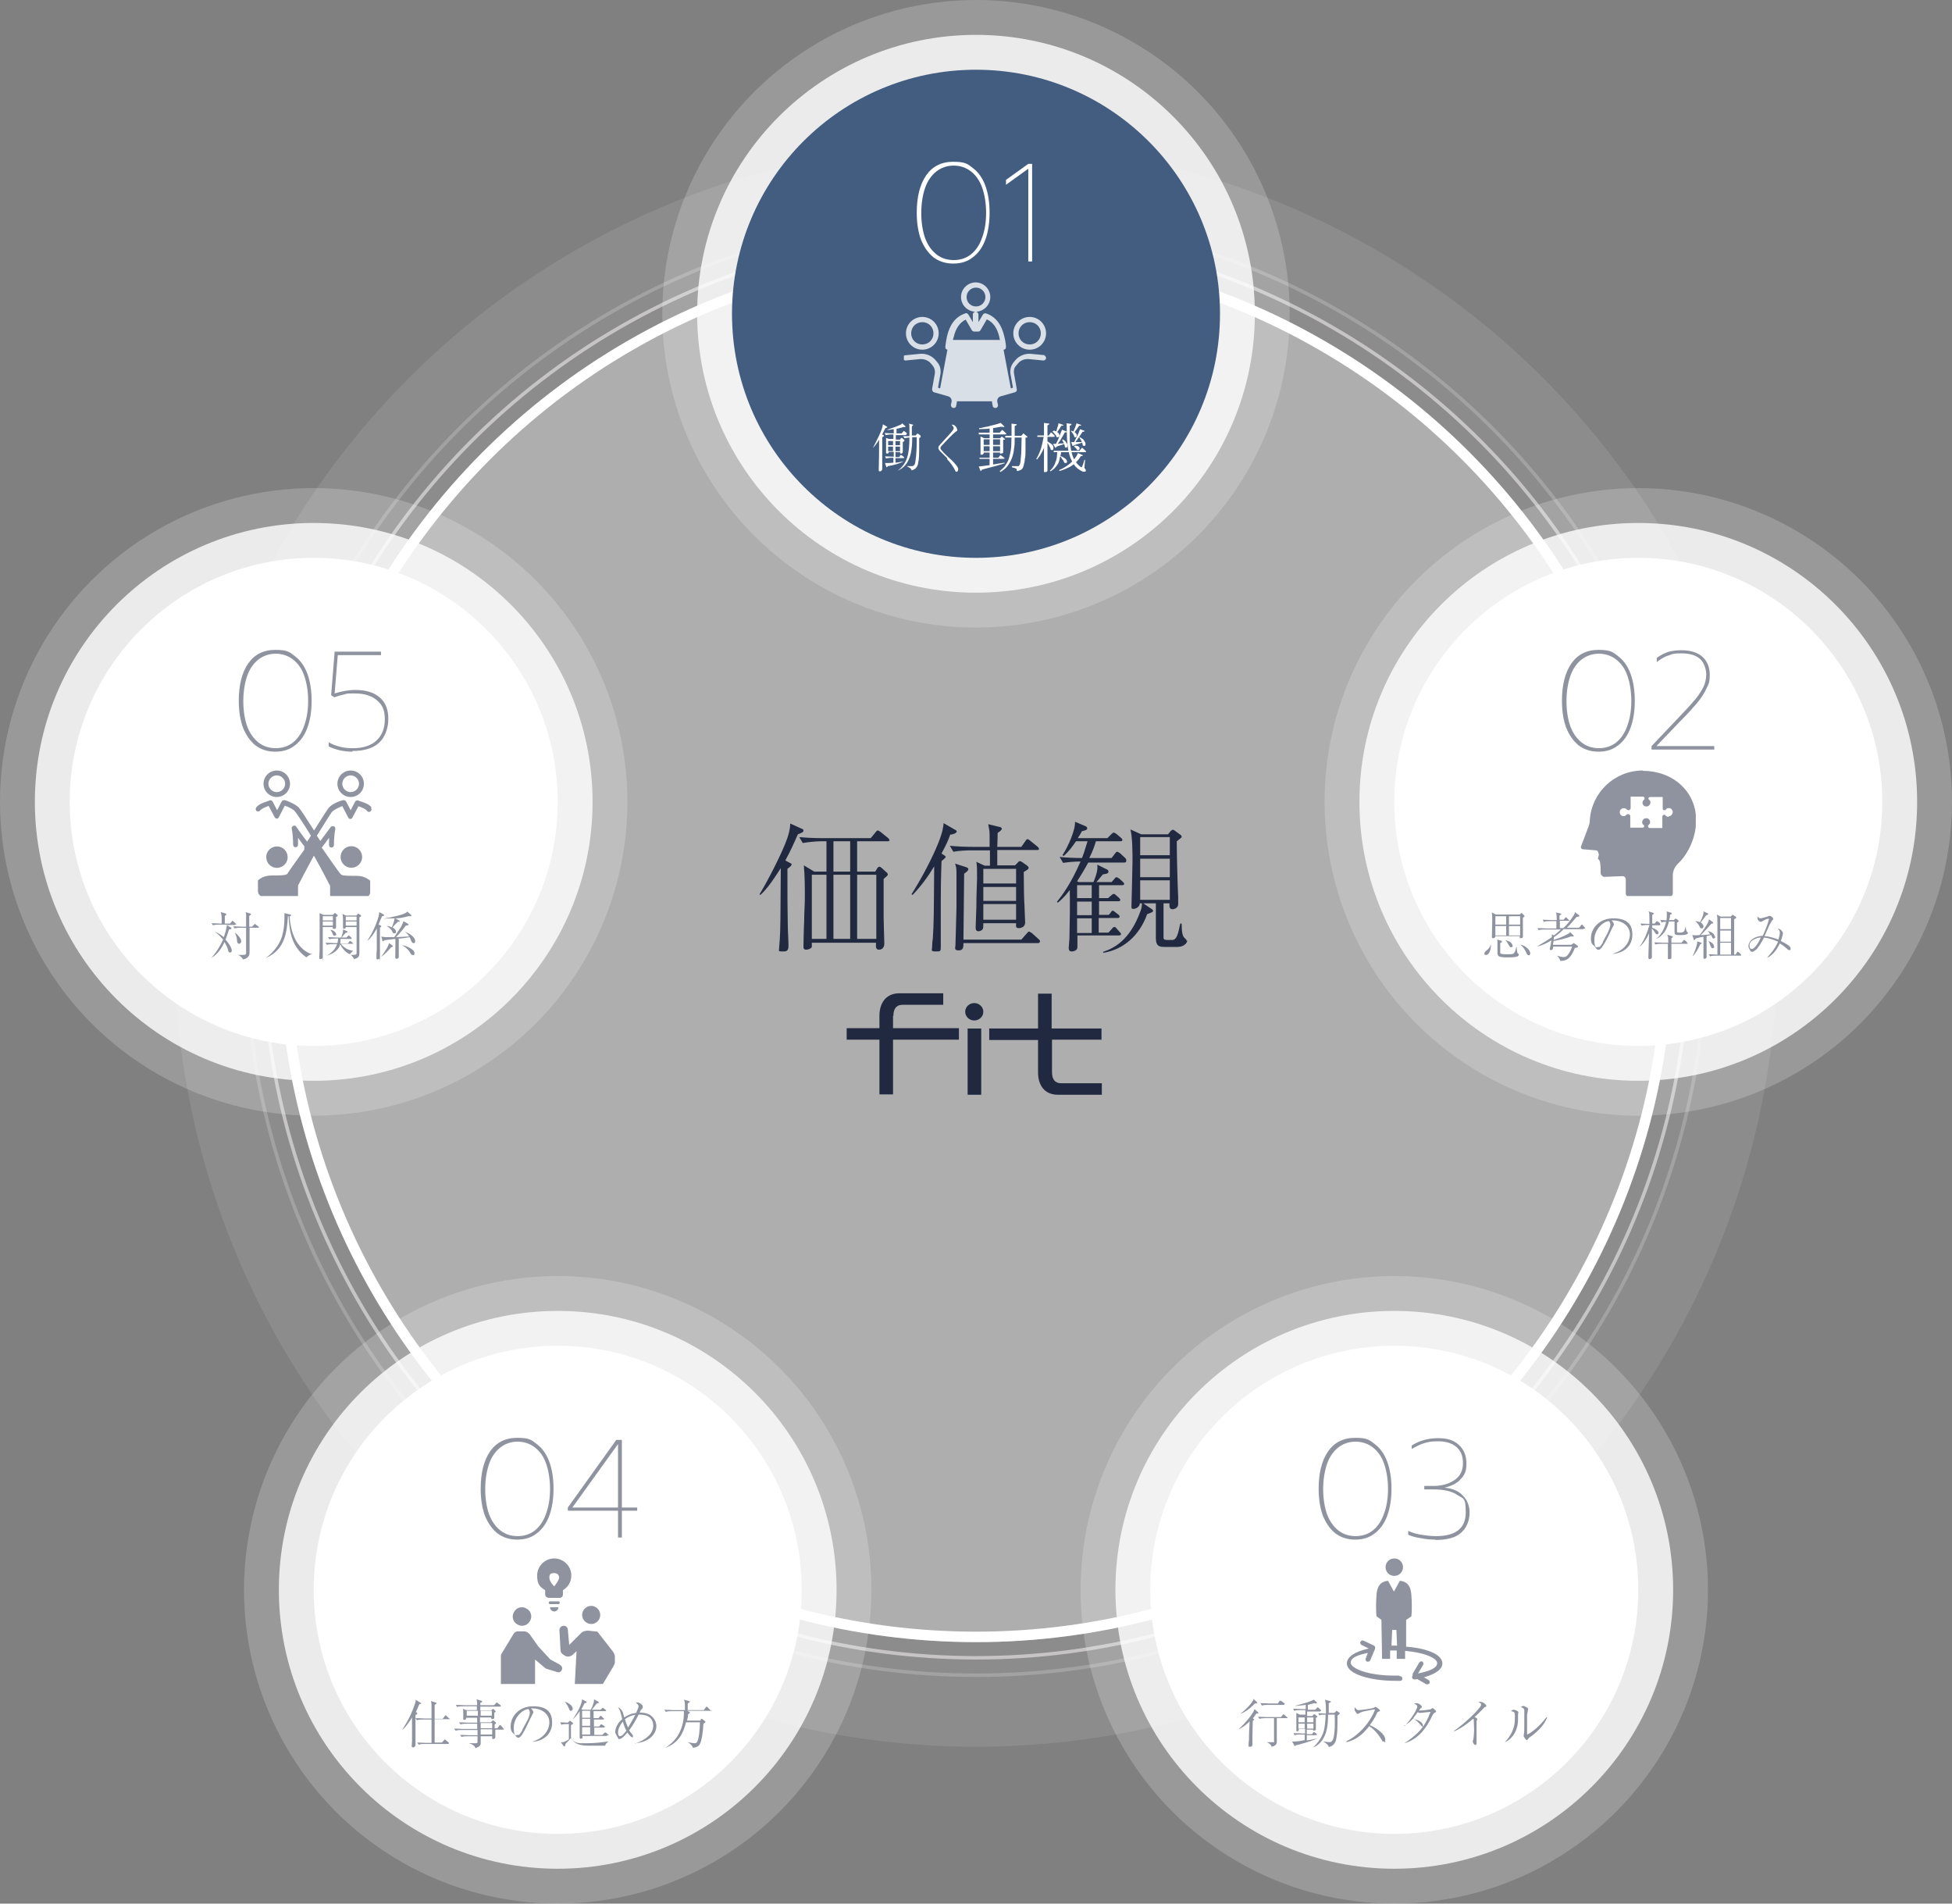 <?xml version="1.0" encoding="UTF-8"?>
<svg xmlns="http://www.w3.org/2000/svg" version="1.1" xmlns:xlink="http://www.w3.org/1999/xlink" viewBox="0 0 560 546">
  <rect x="0" y="0" width="560" height="546" fill="#808080" stroke="none"/>
  <defs>
    <style>
      .cls-1 {
        clip-path: url(#clippath-4);
      }

      .cls-2 {
        stroke: #fff;
        stroke-width: 3px;
      }

      .cls-2, .cls-3, .cls-4, .cls-5 {
        fill: none;
      }

      .cls-6, .cls-7, .cls-8, .cls-9, .cls-10 {
        fill: #fff;
      }

      .cls-7 {
        fill-opacity: .2;
      }

      .cls-4 {
        stroke-opacity: .5;
      }

      .cls-4, .cls-5 {
        stroke: #fffcfc;
      }

      .cls-11 {
        clip-path: url(#clippath-1);
      }

      .cls-8 {
        fill-opacity: .8;
      }

      .cls-12 {
        fill-opacity: .5;
      }

      .cls-12, .cls-13 {
        fill: #202940;
      }

      .cls-14 {
        clip-path: url(#clippath-3);
      }

      .cls-15 {
        fill: #425d80;
      }

      .cls-9 {
        fill-opacity: .3;
      }

      .cls-5 {
        stroke-opacity: .2;
      }

      .cls-16 {
        clip-path: url(#clippath-2);
      }

      .cls-10 {
        fill-opacity: .1;
      }

      .cls-17 {
        clip-path: url(#clippath);
      }
    </style>
    <clipPath id="clippath">
      <rect class="cls-3" x="259.3" y="81" width="41.4" height="36"/>
    </clipPath>
    <clipPath id="clippath-1">
      <rect class="cls-3" x="143.6" y="447" width="32.8" height="36"/>
    </clipPath>
    <clipPath id="clippath-2">
      <rect class="cls-3" x="386.2" y="447" width="27.6" height="36"/>
    </clipPath>
    <clipPath id="clippath-3">
      <rect class="cls-3" x="453.5" y="221" width="33" height="36"/>
    </clipPath>
    <clipPath id="clippath-4">
      <rect class="cls-3" x="73.3" y="221" width="33.4" height="36"/>
    </clipPath>
  </defs>
  <!-- Generator: Adobe Illustrator 28.7.6, SVG Export Plug-In . SVG Version: 1.2.0 Build 188)  -->
  <g>
    <g id="_レイヤー_1" data-name="レイヤー_1">
      <circle class="cls-10" cx="280" cy="271" r="230"/>
      <circle class="cls-5" cx="280" cy="271" r="209.5"/>
      <circle class="cls-4" cx="280" cy="271" r="204.5"/>
      <circle class="cls-9" cx="280" cy="271" r="200"/>
      <circle class="cls-2" cx="280" cy="271" r="198.5"/>
      <path class="cls-13" d="M255.2,240.9c0,.4-.3.4-.6.4h-8.7v8.7h5.2l.6-1c.1-.2.4-.4.6-.4s.5.2.7.4l1.2,1.1c.3.2.5.5.5.7s0,.3-1.2,1.3c0,2.6,0,8.8,0,11.1,0,1.2.2,7.1.2,7.4,0,1.6-1.1,1.8-1.6,1.8s-.8-.5-.8-.8,0-1.1,0-1.2h-18.4c0,.7,0,1,0,1.2-.2.5-1.1.8-1.6.8-.8,0-.8-.6-.8-.8s.1-6.1.2-7.2c0-2.4.2-5,.2-7.1s0-6.3-.3-9.1l3,1.8h3.5v-8.7h-1.6c-1.3,0-3.5.2-5.2.5l-1-1.7c2.2.2,4.4.3,6.7.3h13.8l1.4-1.7c.2-.3.4-.5.6-.5s.6.3.8.4l2.1,1.7c.2.2.4.3.4.6ZM243.9,269.3v-18.4h-4.8v18.4h4.8ZM243.9,250v-8.7h-4.8v8.7h4.8ZM251.4,269.3v-18.4h-5.5v18.4h5.5ZM237.1,269.3v-18.4h-4.2v18.4h4.2ZM230.5,238.3c0,.5-1.2.8-1.6,1-1,2.2-1.7,4-3.6,7.5l1.3.7c.4.2.5.2.5.4,0,.4-.3.6-1.2,1.3,0,7.6,0,11.2.1,15.9,0,1.8.2,4.5.2,6.2s-.8,1.6-1.9,1.6-.8-.2-.8-.8.2-2.2.2-2.6c.2-2.9.2-5.8.3-20.5-1.1,1.7-2.2,3.4-3.5,5.1-1.2,1.5-1.9,2.2-2.4,2.6l-.2-.2c2.2-3.6,6.6-12,8-16.2.2-.6.8-2.4.8-4.1l3.3,1.5c.3.1.5.2.5.5ZM298.1,243.4c0,.4-.3.4-.6.4h-11.4v4.4h5.1l.8-.8c.2-.3.4-.4.6-.4s.4.1.7.3l1.4,1c.2.2.4.4.4.6,0,.4-.4.6-1.4,1.2,0,4.2.1,8.4.2,9.5,0,.8.2,4.3.2,5,0,1-.8,1.6-1.8,1.6s-.8-.5-.8-1.4h-9.4c0,1.2,0,1.4-.2,1.7-.2.4-.8.6-1.2.6-.8,0-.8-.7-.8-1.1,0-.9.2-5,.2-5.8,0-4,.2-7,.2-8.1,0-3,0-3.9-.2-4.9l2.4,1.1h1.5v-4.4h-5.4c-1.2,0-3.5.1-5.1.4l-1-1.7c2.2.2,4.4.3,6.6.3h4.8c0-.6,0-3,0-3.5,0-1.2-.2-1.8-.4-3l3.3.8c.2,0,.6.2.6.5s-.4.7-1.2,1.2c0,.8,0,1.5-.1,4h6.9l1.2-1.7c.2-.4.4-.5.6-.5s.6.3.7.4l2.1,1.7c.2.2.4.3.4.6ZM291.5,258.4v-4h-9.4v4h9.4ZM291.5,253.4v-4.2h-9.4v4.2h9.4ZM291.5,263.8v-4.5h-9.4v4.5h9.4ZM298.3,270.1c0,.4-.4.4-.6.4h-21.3c0,1.1,0,2.1-1.4,2.1s-.9-.9-.9-1.4.3-9.8.3-11c0-1.4,0-8.3,0-9.9s-.2-1.9-.4-2.6l3.1,1c.5.2.7.3.7.6,0,.4-.5.8-1.2,1.3-.1,7.6-.1,8.7-.2,18.9h16.6l1.6-1.8c.3-.3.4-.5.6-.5s.6.3.8.4l2,1.8c.2.2.4.4.4.6ZM274.5,238.4c0,.2-.2.8-1.9,1-.4,1.2-1.1,2.9-2.5,5.4l.6.4c.3.2.6.4.6.6s-.7.8-1.2,1.2c0,1.7-.2,4-.2,11.1s0,11.1,0,13,0,1.8-1.5,1.8-1-.4-1-1.1.1-2.1.2-2.4c.3-4.8.3-6.6.4-20.9-1.8,3-3.8,5.7-6.2,8.2l-.3-.2c3.4-5.4,6.1-10.8,7.6-14.5,1.4-3.5,1.5-4.8,1.6-5.9l3.3,1.9c.4.2.5.4.5.5ZM323.1,247c0,.4-.5.4-.6.4h-10.3c-1.2,2.2-2,3.5-3.2,5.4l.5.2h4.2c1.2-2.9,1.2-4,1.1-5l.4.2,2.2,1.1c.3.1.6.3.6.7,0,.6-.6.6-1.6.8-1.4,1.6-1.4,1.8-1.9,2.2h4.4l.8-.9c.1-.2.4-.5.6-.5s.6.3.8.4l1,.9c.2.2.4.4.4.6,0,.4-.4.4-.6.4h-6.6v3.7h2.6l.8-.7q.5-.5.8-.5c.2,0,.3,0,.7.4l.8.7c0,0,.4.4.4.6,0,.4-.4.4-.6.4h-5.5v3.9h2.8l.5-.6c.2-.3.4-.6.6-.6s.6.3.7.4l.9.7c.2.1.4.4.4.6,0,.4-.4.4-.6.4h-5.4v4.2h2.8l.9-1c.4-.5.5-.6.8-.6s.3,0,.7.5l.8.9c.2.2.4.4.4.6,0,.4-.4.4-.6.4h-11.9c0,1.6,0,3.2,0,3.3,0,1.3-1.6,1.3-1.7,1.3-.8,0-.8-.8-.8-1,0-.4.2-2.3.2-2.7.1-3.5.2-10.8.1-13.9-1.6,2.1-2.6,2.9-3.4,3.6l-.3-.2c1.6-2,4-5.2,6.8-11.6-1.8,0-3.8.2-5,.4l-1-1.7c1.9.2,4.5.3,6.4.3.3-.7.8-2.1,1.6-4.8h-3.3c-1.2,1.7-1.9,2.7-3.5,4.2l-.4-.2c1.6-2.4,3.8-7.4,3.6-9.6l3.1,1.3c.4.2.4.5.4.6,0,.4-.5.6-1.5.8-.4.8-.7,1.2-1.2,2h8.5l1.1-1.1c.2-.2.5-.5.7-.5s.5.2.8.4l1.3,1.1c.2.2.4.4.4.6,0,.4-.4.4-.6.4h-7c-.4,1.4-.9,2.8-1.9,4.8h6.4l1-1.3c.3-.4.4-.5.6-.5s.6.3.8.4l1.4,1.3c.2.2.4.4.4.6ZM313.2,262.5v-3.9h-4.2v3.9h4.2ZM313.2,257.6v-3.7h-4.2v3.7h4.2ZM313.2,267.6v-4.2h-4.2v4.2h4.2ZM340.6,269.8c0,.6-.9,1.8-2.8,1.8h-3.7c-1.2,0-2.5,0-2.5-2.5s0-8.6,0-10h-3.6l2.2,1.5c.5.3.6.5.6.6,0,.3,0,.4-1.7,1-2.2,6.2-6.9,10.2-12.6,11.1v-.3c2.9-1,7.6-3.1,10.7-11.7.3-.8.4-1.2.4-2.2h-.6c0,1-1.2,1.6-1.8,1.6s-.6-.2-.6-.8.3-11,.3-13,0-6.9-.6-9l3.1,1.4h7.7l.8-1c.2-.2.4-.3.6-.3s.5.2.6.3l1.5,1.1c.3.2.4.4.4.6s-.1.3-.4.5c-.2.2-.9.7-1,.8,0,3.7.2,11.9.4,16,0,.6,0,1.5,0,2,0,1.4-1.6,1.5-1.6,1.5-.9,0-.9-.8-.9-1v-.7h-1.7c0,2.4,0,6.1,0,8.5s0,1.2,0,1.4c0,.6.8.6.9.6h1.6c1.3,0,1.7-1.8,2.3-4.7h.4c0,2.1.2,3.6.8,4.1.4.4.6.5.6.8ZM335.6,251.6v-5.3h-8.5v5.3h8.5ZM335.6,258.1v-5.6h-8.5v5.6h8.5ZM335.6,245.3v-5.2h-8.5v5.2h8.5Z"/>
      <path class="cls-13" d="M256.3,291.4c0-2,.8-3.2,2.6-3.2h11.7v-3.3h-12.6c-3.9,0-5.7,2.9-5.7,6.4v3.6h-9.4v3.3h9.4v15.7h3.9v-15.7h18.9v-3.3h-18.9v-3.6Z"/>
      <path class="cls-13" d="M316,298.3v-3.3h-14.3v-10h-3.9v10h-14v3.3h14v9.3c0,3.6,1.8,6.4,5.7,6.4h12.6v-3.3h-11.7c-1.8,0-2.6-1.2-2.6-3.2v-9.3h14.3Z"/>
      <path class="cls-13" d="M281.5,295h-3.9v19h3.9v-19Z"/>
      <path class="cls-13" d="M279.5,287.7c-1.4,0-2.6,1.1-2.6,2.5s1.2,2.5,2.6,2.5,2.6-1.1,2.6-2.5-1.2-2.5-2.6-2.5Z"/>
      <circle class="cls-7" cx="280" cy="90" r="90"/>
      <circle class="cls-8" cx="280" cy="90" r="80"/>
      <circle class="cls-15" cx="280" cy="90" r="70"/>
      <path class="cls-6" d="M273.5,75.6c-2.2,0-4.1-.6-5.7-1.8-1.5-1.2-2.7-2.9-3.6-5.1-.8-2.2-1.2-4.8-1.2-7.7,0-4.5.9-8.1,2.7-10.7,1.8-2.6,4.4-3.9,7.8-3.9s4.1.6,5.6,1.8c1.6,1.2,2.8,2.9,3.6,5.1.8,2.2,1.2,4.8,1.2,7.7s-.4,5.5-1.2,7.7c-.8,2.2-2,3.9-3.6,5.1-1.5,1.2-3.4,1.8-5.6,1.8ZM273.5,74.6c1.9,0,3.6-.5,5-1.6s2.5-2.7,3.2-4.7c.8-2.1,1.2-4.5,1.2-7.2s-.4-5.2-1.1-7.2-1.8-3.6-3.2-4.7c-1.4-1.1-3.1-1.7-5-1.7s-3.6.6-5,1.7c-1.4,1.1-2.5,2.7-3.2,4.7s-1.1,4.5-1.1,7.2.4,5.2,1.1,7.2c.8,2.1,1.9,3.6,3.3,4.7s3.1,1.6,5,1.6ZM295,48.4l-6.4,4.6v-1.4l6.4-4.6h1.1v28h-1.1v-26.6Z"/>
      <g class="cls-17">
        <g>
          <path class="cls-8" d="M264.6,100.3c2.6,0,4.7-2.1,4.7-4.7s-2.1-4.7-4.7-4.7-4.7,2.1-4.7,4.7,2.1,4.7,4.7,4.7ZM264.6,92.4c1.8,0,3.2,1.4,3.2,3.2s-1.4,3.2-3.2,3.2-3.2-1.4-3.2-3.2,1.4-3.2,3.2-3.2Z"/>
          <path class="cls-8" d="M295.4,100.3c2.6,0,4.7-2.1,4.7-4.7s-2.1-4.7-4.7-4.7-4.7,2.1-4.7,4.7,2.1,4.7,4.7,4.7ZM295.4,92.4c1.8,0,3.2,1.4,3.2,3.2s-1.4,3.2-3.2,3.2-3.2-1.4-3.2-3.2,1.4-3.2,3.2-3.2Z"/>
          <path class="cls-8" d="M300,101.9l-4.1-.4c-1.7-.2-3.5.5-4.6,1.8l-.5.6c-.8,1-1.1,2.2-.9,3.4l.7,3.9-.6.2-2.1-11.1c.2,0,.3,0,.5-.2.1-.1.2-.3.2-.6,0,0,0-1.2-.5-3.1-.8-3.4-2.5-5.6-5.2-6.5-.3-.1-.7,0-.9.3l-1.3,2.2v-2.2c0-.4-.3-.8-.8-.8,2.3,0,4.2-1.9,4.2-4.2s-1.9-4.2-4.2-4.2-4.2,1.9-4.2,4.2,1.9,4.2,4.2,4.2c-.4,0-.8.3-.8.8v2.2l-1.3-2.2c-.2-.3-.6-.5-.9-.3-2.7.9-4.4,3.1-5.2,6.5-.4,1.9-.5,3.1-.5,3.1,0,.2,0,.4.2.6.1.1.3.2.4.2l-2.1,11.1-.6-.2.7-3.9c.2-1.2-.1-2.5-.9-3.4l-.5-.6c-1.1-1.3-2.8-2-4.6-1.8l-4.1.4c-.4,0-.7.4-.7.8,0,.4.4.7.8.7l4.1-.4c1.2-.1,2.5.4,3.2,1.3l.5.6c.5.6.7,1.4.6,2.2l-.8,4.5c0,.4.2.8.5.9l4.2,1.2c.6.2,1,.8.9,1.5l-.2.9c0,.4.2.8.6.9,0,0,.1,0,.2,0,.4,0,.7-.2.7-.6l.2-.9c0-.1,0-.3,0-.4h10.1c0,.1,0,.3,0,.4l.2.9c0,.4.4.6.7.6s.1,0,.2,0c.4,0,.7-.5.6-.9l-.2-.9c-.1-.7.3-1.3.9-1.5l4.2-1.2c.4-.1.6-.5.5-.9l-.8-4.5c-.1-.8,0-1.6.6-2.2l.5-.6c.8-1,2-1.4,3.2-1.3l4.1.4c.4,0,.8-.3.8-.7,0-.4-.3-.8-.7-.8h0ZM277.3,85.2c0-1.5,1.2-2.7,2.7-2.7s2.7,1.2,2.7,2.7-1.2,2.7-2.7,2.7-2.7-1.2-2.7-2.7ZM277,91.6l1.8,3.1c.1.2.4.4.7.4h1.1c.3,0,.5-.1.7-.4l1.8-3.1c1.8.8,3,2.5,3.6,5.1,0,.3.1.6.2.8h-13.5c0-.3.1-.5.2-.8.6-2.6,1.8-4.3,3.6-5.1h0Z"/>
        </g>
      </g>
      <path class="cls-6" d="M260,124.6c0,.2-.2.2-.2.2h-2.8v1.3h1.2l.2-.3c0-.1.1-.2.2-.2s.2,0,.3.1l.4.4c0,0,.2.2.2.2,0,.2-.3.4-.5.5,0,.4,0,2.3,0,2.7s-.2.6-.5.6-.3-.2-.3-.4h-1.3v1.4h1.1l.2-.4c0-.1.1-.2.2-.2s.2,0,.3.1l.5.4c0,0,.2.1.2.2,0,.2-.2.2-.2.2h-2.3v1.3c.5,0,1.5-.2,2.3-.4h0c-.9.6-3,1.2-4.5,1.4-.2.3-.2.3-.3.3s-.1,0-.2-.3l-.3-.9c.1,0,.4,0,.8,0s.8,0,1.6-.1v-1.4h-.2c-.3,0-1.2,0-1.9.2l-.3-.6c.9,0,1.7.1,2.5.1v-1.4h-1.4c0,.5-.4.5-.5.5-.3,0-.3-.2-.3-.3s0-.4,0-.4c0-.9,0-1.7,0-2.3,0-.9,0-1.2,0-1.5l.8.3h1.3v-1.3h-.3c-.3,0-1.2,0-1.9.2l-.3-.6c1.4.1,2.5.1,2.6.1v-1.2c-.4,0-1.4.3-2,.2h0c2.4-.8,3.1-1.1,4-1.5.1,0,.4-.3.4-.4l.9.8s.1.1.1.2c0,0-.1.1-.3.1s-.3,0-.4,0c-.3.1-.9.3-1.9.5v1.3h1.5l.4-.5c0,0,.1-.2.2-.2s0,0,.3.2l.5.4s.1.1.1.2ZM258.2,127.7v-1.2h-1.3v1.2h1.3ZM258.2,129.4v-1.3h-1.3v1.3h1.3ZM256.2,127.7v-1.2h-1.4v1.2h1.4ZM256.2,129.4v-1.3h-1.4v1.3h1.4ZM264.1,125.3c0,.2-.3.3-.4.3,0,.1,0,.2,0,.3,0,5.1,0,5.5-.3,6.9,0,.3-.2,1-.7,1.5-.3.3-.7.5-1.2.6,0-.2-.2-.5-.5-.7-.3-.2-.5-.3-.9-.5h0c.5,0,.9,0,1.3,0s.7,0,1-.5c.3-.6.6-3.7.6-6.6s0-.7,0-1.2h-1.3c0,3.1-.2,8-4.2,9.6h0c2.8-2,3.4-4.9,3.4-9.5-.4,0-.9.1-1.4.2l-.4-.6c.7,0,.8,0,1.8,0,0-1.1,0-2.5,0-2.8,0-.3,0-.6-.2-.8l1.2.3c0,0,.1,0,.1.1,0,0-.2.2-.4.4,0,1.4,0,2.2,0,2.6h1.1s.3-.4.3-.4c0,0,.1-.1.2-.1s.1,0,.2,0l.5.4c0,0,.2.1.2.2ZM254.6,122.4c0,.2,0,.2-.6.4-.5,1-.7,1.4-.9,1.8l.3.2c.1,0,.2.1.2.2,0,.1-.1.2-.5.4,0,1.9,0,7.1,0,8.8,0,.1,0,.2,0,.3,0,.6-.6.7-.7.7-.2,0-.3-.1-.3-.3s0-.4,0-.4c.1-3.9.1-4.4.1-8.4-.5.9-1.2,1.8-1.8,2.4h0c1-1.9,2.8-5.3,2.9-6.8l1.2.7c0,0,0,0,0,.2ZM271.8,131.5l-2.1-2.1c0,0-.5-.5-.5-.9s.1-.5.5-1c2.6-2.8,3.5-3.8,3.8-4.3.1-.2.1-.4.1-.4,0-.2,0-.3-.6-1,.6,0,.9.2.9.3.4.2.7.8.7,1.2s0,.3-.4.5c-.7.5-3.1,3-4.1,4.1-.3.3-.3.5-.3.6,0,.4.3.6,1,1.4.6.6,1.2,1.2,1.9,1.8.7.6,2.2,2.2,2.2,2.8s-.2.8-.5.8-.3-.2-.5-.6c-.3-.6-1.2-2-2.2-3ZM280.7,124.1h6.1l.7-.8c.3.2.5.4.7.6.2.2.4.3.5.5,0,.2-.2.2-.4.2h-7.5v-.4ZM280.7,133.8c.4,0,1-.1,1.8-.2.8-.1,1.7-.2,2.6-.4,1-.2,2-.3,3.1-.5v.2c-.7.2-1.7.5-2.7.8-1.1.3-2.4.6-3.8,1,0,.2-.2.3-.4.4l-.5-1.3ZM287.1,121.3l1.1,1.1c-.2.1-.4.1-.8,0-.6,0-1.2.2-1.9.3s-1.5.2-2.3.3c-.8,0-1.6.1-2.3.1v-.3c.5,0,1.1-.2,1.6-.3.6-.1,1.2-.2,1.7-.4.6-.1,1.1-.3,1.6-.4s.9-.3,1.3-.4ZM280.9,131.3h5.5l.6-.8c.3.2.5.4.7.5s.3.3.5.4c0,.2-.2.2-.4.2h-6.8v-.4ZM281.3,125.7v-.5l1.1.5h4.5l.5-.5,1,.8c0,0-.1,0-.2.1,0,0-.2,0-.4,0v3.7s0,0-.2.2c-.1,0-.3.1-.5.1h-.2v-4.1h-4.7v4.1s0,0-.2.2-.3.1-.5.1h-.2v-4.8ZM281.7,127.6h5.6v.4h-5.6v-.4ZM281.7,129.4h5.6v.4h-5.6v-.4ZM284,122.6l.9-.2v11.1c0,0,0,.1-.2.2-.1,0-.3.1-.6.1h-.2v-11.2ZM290.2,121.5l1.5.2c0,.1,0,.2-.2.3,0,0-.2.1-.4.2,0,1.2,0,2.4,0,3.5,0,1.1,0,2.1-.2,3.1-.1,1-.3,1.8-.6,2.6s-.7,1.5-1.2,2.2-1.3,1.3-2.1,1.8l-.2-.3c.8-.6,1.4-1.2,1.8-1.9.5-.7.8-1.4,1-2.3.2-.8.4-1.7.5-2.7,0-1,.1-2,.1-3.1s0-2.3,0-3.6ZM288.3,125h5.2v.5h-5.1v-.5ZM293.2,125h-.2l.6-.7,1.2,1c0,0-.1.1-.2.2-.1,0-.2,0-.4,0,0,1.4,0,2.6,0,3.6s0,1.9-.2,2.6c0,.7-.2,1.3-.3,1.7s-.2.8-.4,1c-.2.2-.4.4-.7.5-.3.1-.6.2-.9.2,0-.2,0-.3,0-.4,0-.1,0-.2-.2-.3-.1,0-.3-.1-.5-.2-.2,0-.5-.1-.7-.2v-.3c.2,0,.4,0,.6,0,.2,0,.4,0,.6,0,.2,0,.3,0,.4,0s.3,0,.3,0c0,0,.1,0,.2-.2.2-.2.3-.6.4-1.3,0-.7.2-1.7.2-2.9s.1-2.7.1-4.5ZM299.4,124.9h1.1v.2c-.3,1.3-.6,2.5-1.1,3.6-.5,1.1-1.1,2.2-1.9,3.1l-.2-.2c.4-.6.7-1.3,1-2s.5-1.5.7-2.3c.2-.8.3-1.6.5-2.4ZM297.5,124.9h3.4l.6-.9c.3.2.5.4.7.6.2.2.3.3.4.5,0,.2-.2.2-.4.2h-4.6v-.4ZM299.5,121.3l1.5.2c0,.1,0,.2-.1.3s-.2.1-.4.2v13s0,0-.1.2-.2.1-.3.2c-.1,0-.2,0-.4,0h-.2v-13.9ZM300.5,126.6c.5.3.9.6,1.2.8s.5.6.5.8c0,.3,0,.5,0,.6s-.2.3-.3.3c-.1,0-.3,0-.5-.2,0-.3-.1-.5-.3-.8-.1-.3-.3-.6-.5-.9s-.3-.5-.5-.7h.2ZM303.4,129.3h1c0,.5,0,1-.2,1.5s-.2,1-.4,1.6-.5,1-.9,1.5-.9.9-1.5,1.3l-.2-.2c.7-.6,1.1-1.2,1.4-1.9.3-.7.5-1.3.6-2,0-.7.1-1.3.2-1.9ZM302.3,123.5c.5.1.9.3,1.1.5.3.2.4.4.5.6,0,.2.1.4,0,.5,0,.1-.1.2-.3.3-.1,0-.3,0-.5,0,0-.3-.2-.6-.5-.9-.2-.3-.5-.6-.7-.8h.2ZM302.1,127.3c.2,0,.5,0,.9,0,.4,0,.8,0,1.2-.1.5,0,.9,0,1.4-.1v.2c-.3,0-.6.2-1,.3-.4.1-.9.3-1.5.5,0,.2-.2.3-.4.3l-.6-1.1ZM302.2,129.3h7.5l.7-.9c.3.2.5.4.7.6.2.2.4.3.5.5,0,.2-.2.2-.4.2h-8.9v-.4ZM303.7,121.4l1.4.5c0,0-.1.2-.2.2,0,0-.2,0-.4,0-.2.3-.4.7-.7,1.1s-.5.7-.7,1h-.2c.1-.5.3-.9.4-1.4.2-.5.3-1,.4-1.5ZM304.8,123.3l1.3.5c0,0,0,.1-.2.2,0,0-.2,0-.4,0-.3.6-.7,1.2-1.1,1.9-.4.7-.8,1.2-1.2,1.7l-.3-.2c.2-.4.4-.8.6-1.2.2-.5.4-.9.6-1.5s.4-1,.6-1.5ZM303.9,130.8c.5,0,.9.2,1.2.4.3.2.5.3.7.5.2.2.2.4.3.5,0,.2,0,.3,0,.4,0,.1-.2.2-.3.2-.1,0-.3,0-.5-.1,0-.2-.2-.4-.3-.7-.2-.2-.4-.4-.5-.7s-.4-.4-.6-.5h.2ZM309.4,130l1.3.6c0,0-.1.1-.2.2,0,0-.2,0-.4,0-.5.8-1,1.5-1.7,2-.6.6-1.3,1.1-2.1,1.4-.8.4-1.6.7-2.4.9v-.3c1-.4,2-1,3-1.8,1-.8,1.8-1.8,2.4-3.1ZM304.8,126c.5.2.8.5,1,.8.2.3.4.5.4.7,0,.2,0,.4,0,.6s-.2.2-.3.3c-.1,0-.3,0-.4-.2,0-.3-.1-.7-.3-1.1-.2-.4-.4-.7-.5-1h.2ZM305.9,121.4l1.5.2c0,.1,0,.2-.1.3s-.2.1-.4.2c0,1.3,0,2.5,0,3.7,0,1.2.2,2.3.4,3.4.2,1,.5,2,1,2.8s1,1.4,1.7,1.9c.1.1.2.1.3.1,0,0,.1,0,.2-.3,0-.2.2-.4.3-.8.1-.3.2-.6.3-1h.2s-.2,2.3-.2,2.3c.2.3.4.5.4.6,0,.1,0,.2,0,.3,0,.1-.2.2-.5.2-.2,0-.4,0-.7-.2-.2-.1-.5-.3-.7-.4-.8-.5-1.4-1.2-1.9-2.1s-.9-1.9-1.1-3c-.3-1.1-.4-2.4-.5-3.8,0-1.4-.1-2.8-.1-4.3ZM307.3,123.5c.5.2.8.3,1.1.5.2.2.4.4.5.6,0,.2,0,.4,0,.5,0,.1-.2.2-.3.3s-.3,0-.4-.1c0-.3-.2-.6-.4-.9-.2-.3-.4-.6-.6-.8h.2ZM307.3,126.8c.2,0,.5,0,.9,0s.8,0,1.2,0c.5,0,.9,0,1.4-.1v.2c-.3,0-.7.2-1.1.3s-1,.3-1.6.5c0,.1,0,.2-.2.2,0,0-.1,0-.2,0l-.4-1.1ZM308.8,121.4l1.4.5c0,0-.1.2-.2.2,0,0-.2,0-.4,0-.2.3-.5.7-.7,1-.3.4-.5.7-.7.9h-.3c.1-.5.3-.8.5-1.3.2-.5.3-.9.5-1.4ZM309.9,123.1l1.3.5c0,0-.1.1-.2.2s-.2,0-.4,0c-.4.6-.8,1.2-1.2,1.8s-.8,1.1-1.2,1.6h-.2c.2-.5.4-.9.6-1.3s.4-.9.7-1.4c.2-.5.4-1,.6-1.5ZM308.3,127.8c.4,0,.8.1,1,.2.2.1.4.3.4.4,0,.1,0,.3,0,.4,0,.1-.1.2-.3.3-.1,0-.3,0-.4,0,0-.2-.2-.4-.4-.6-.2-.2-.4-.4-.5-.5h.1ZM309.8,125.4c.5.3.9.5,1.1.8.2.3.4.6.5.8,0,.2,0,.5,0,.6,0,.2-.2.3-.3.3-.1,0-.3,0-.5-.2,0-.2,0-.5-.2-.8-.1-.3-.2-.6-.4-.8-.1-.3-.3-.5-.4-.7h.2Z"/>
      <circle class="cls-7" cx="160" cy="456" r="90"/>
      <circle class="cls-8" cx="160" cy="456" r="80"/>
      <circle class="cls-6" cx="160" cy="456" r="70"/>
      <path class="cls-12" d="M148.4,441.6c-2.2,0-4.1-.6-5.7-1.8-1.5-1.2-2.7-2.9-3.6-5.1-.8-2.2-1.2-4.8-1.2-7.7,0-4.5.9-8.1,2.7-10.7,1.8-2.6,4.4-3.9,7.8-3.9s4.1.6,5.6,1.8c1.6,1.2,2.8,2.9,3.6,5.1.8,2.2,1.2,4.8,1.2,7.7s-.4,5.5-1.2,7.7c-.8,2.2-2,3.9-3.6,5.1-1.5,1.2-3.4,1.8-5.6,1.8ZM148.4,440.6c1.9,0,3.6-.5,5-1.6,1.4-1.1,2.5-2.7,3.2-4.7.8-2.1,1.2-4.5,1.2-7.2s-.4-5.2-1.1-7.2c-.7-2.1-1.8-3.6-3.2-4.7-1.4-1.1-3.1-1.7-5-1.7s-3.6.6-5,1.7c-1.4,1.1-2.5,2.7-3.2,4.7-.7,2.1-1.1,4.5-1.1,7.2s.4,5.2,1.1,7.2c.8,2.1,1.9,3.6,3.3,4.7,1.4,1.1,3.1,1.6,5,1.6ZM177.3,433.3h-14.4v-.9l13.9-19.4h1.6v19.4h4.4v.9h-4.4v7.7h-1.1v-7.7ZM177.3,432.4v-18.2l-13.1,18.2h13.1Z"/>
      <g class="cls-11">
        <g>
          <path class="cls-12" d="M156.4,456.1v1.2c0,.6.5,1,1.1,1h3.1c.6,0,.9-.5.9-1v-1.2c1.5-.9,2.4-2.4,2.4-4.2,0-2.7-2.2-4.9-4.9-4.9s-4.9,2.2-4.9,4.9.9,3.3,2.3,4.2h0ZM159,451.2c.8,0,1.4.5,1.4,1.3s-1.4,2.5-1.4,2.5c0,0-1.4-1.3-1.4-2.5s.6-1.3,1.4-1.3Z"/>
          <path class="cls-12" d="M159,462.2c.7,0,1.2-.6,1.2-1.2h-2.4c0,.7.6,1.2,1.2,1.2h0Z"/>
          <path class="cls-12" d="M160.6,459.7c0-.2-.2-.4-.4-.4h-2.4c-.2,0-.4.2-.4.4s.2.4.4.4h2.4c.2,0,.4-.2.4-.4Z"/>
          <path class="cls-12" d="M152,465c.8-1.2.4-2.9-.9-3.6-1.2-.8-2.9-.4-3.6.9-.8,1.2-.4,2.9.9,3.6,1.2.8,2.9.4,3.6-.9Z"/>
          <path class="cls-12" d="M169.6,465.8c1.5,0,2.6-1.2,2.6-2.6s-1.2-2.6-2.6-2.6-2.6,1.2-2.6,2.6,1.2,2.6,2.6,2.6Z"/>
          <path class="cls-12" d="M160.7,477.5l-2.8-1.5-3.5-3.8-2.4-3.4c-.4-.5-1-.9-1.7-.9h-1.7c-.5,0-1.1.3-1.3.8l-3.4,5.6c-.2.2-.2.5-.2.8v7.9h9.8v-7l3.1,2.6,3.3,1c.5.2,1.1-.1,1.3-.7.2-.5,0-1.1-.5-1.3h0Z"/>
          <path class="cls-12" d="M175.6,473.4l-4.2-5.4-2.7-.3c-.7,0-1.5.2-2,.7l-3.4,3.4-.4-4.4c0-.6-.6-1.1-1.2-1.1s-1.3.6-1.2,1.3l.3,5.7c0,.5.3,1,.8,1.3l.5.3c.6.4,1.5.3,2.1-.2l1.2-1.1-.5,9.5h8l3.1-5.2c.8-1.4.7-3.1-.3-4.4h0Z"/>
        </g>
      </g>
      <path class="cls-12" d="M129.2,492.9c0,.1-.1.2-.2.2h-4.3c0,1.2,0,1.7,0,6.7h2.1l.6-.7c.2-.2.2-.2.2-.2s.1,0,.3.2l.8.7c0,0,.1.1.1.2s-.1.2-.2.2h-6.6c-.5,0-1.3,0-1.9.2l-.4-.6c1.1,0,2.2.1,2.5.1h1.6c0-5,0-5.5,0-6.7h-2.3c-.5,0-1.4,0-1.9.2l-.4-.6c1.1,0,2.2.1,2.5.1h2.1c0-.6,0-3.2,0-3.7,0-.7-.1-1-.2-1.3l1.3.4c.2,0,.3,0,.3.2s-.2.3-.5.5c0,.6,0,1.5,0,2.1s0,1.3,0,1.9h2.3l.6-.8c0-.1.1-.2.2-.2s.2,0,.3.2l.9.8c0,0,.1.1.1.2ZM120.9,488.4c0,0,0,.1,0,.2,0,0-.3.1-.6.2-.2.4-.5,1.2-1,2.3h.2c.1.2.2.3.2.4,0,.2-.2.3-.5.4,0,2.2,0,4.2,0,6.3,0,.4,0,1.9,0,2.2,0,.7-.6.8-.7.8-.4,0-.4-.3-.4-.4,0-.2.1-1.2.1-1.4,0-1.5,0-2,0-6.8-.4.7-1.6,2.6-2.7,3.5h-.1c1.5-2.3,2.7-4.5,3.7-7.6.2-.6.2-.7.1-1l1.3.8c.2,0,.2.1.2.3ZM144.6,495.9c0,.1-.1.2-.2.2h-2.3c0,.3,0,1.8,0,2.1,0,.5-.5.6-.6.6-.3,0-.3-.2-.3-.3s0-.4,0-.5h-3.3c0,1.7,0,1.9,0,2.1,0,.5-.5,1-1.5,1.3-.2-.6-.6-1-1.9-1.4h0c1.1,0,1.6,0,1.8,0,.5,0,.6,0,.7-.3,0-.2,0-1.4,0-1.7h-2.7c-.5,0-1.4,0-1.9.2l-.4-.6c1.1,0,2.2.1,2.5.1h2.5c0-.4,0-1,0-1.5h-4.4c-.5,0-1.3,0-1.9.2l-.4-.6c1.1,0,2.2.1,2.5.1h4.1v-1.5h-2.9c-.5,0-1.3,0-1.9.2l-.4-.6c1.1,0,2.2.1,2.5.1h2.7v-1.4h-3.2c0,.2,0,.3,0,.3-.1.2-.3.3-.5.3s-.3,0-.3-.3,0-.5,0-.6c0-.2,0-.6,0-1.1,0-.8,0-1-.1-1.2l.9.4h3.1c0-.2,0-1,0-1.1h-3.8c-.5,0-1.4,0-1.9.2l-.3-.6c1.1,0,2.2.1,2.5.1h3.6c0-.4,0-.9-.2-1.7l1.4.4c0,0,.2,0,.2.2s-.1.3-.5.4c0,.3,0,.4,0,.7h3.9l.6-.6c.1-.2.2-.2.2-.2s.1,0,.3.2l.8.6c0,0,.1.1.1.2s-.1.2-.2.2h-5.7c0,.2,0,1,0,1.1h3.1l.3-.3c0,0,.1-.1.2-.1s.1,0,.2,0l.5.5c.1.1.1.2.1.2,0,.1-.1.2-.4.3,0,.2,0,.2,0,.6,0,.1,0,.8,0,.8,0,.4-.4.5-.6.5s-.3-.2-.3-.5h-3.2v1.4h3.1l.4-.4c.2-.1.2-.2.2-.2.1,0,.2.1.3.2l.5.4c0,0,.1.2.1.2,0,0,0,.2-.4.4,0,.2,0,1,0,1.1h.8l.5-.7c.1-.1.1-.2.2-.2s.2,0,.3.1l.6.7c.1.1.1.2.1.2ZM141.1,492.1v-1.4h-3.2v1.4h3.2ZM137.1,492.1v-1.4h-3.2v1.4h3.2ZM141.2,495.7v-1.5h-3.3v1.5h3.3ZM141.2,497.5v-1.5h-3.3v1.5h3.3ZM152.9,499.7v-.2c4.5-1.5,4.7-4.8,4.7-5.5,0-2.6-2.5-4-4.7-4s-.4,0-.6,0c.7.6.7,1.1.7,1.1,0,.2,0,.2-.4.9-1.8,3.8-2,4.2-2.8,5.5,0,.1-.6.8-.9.9,0,0-.2,0-.3,0-.3,0-.4-.2-.9-.8-.1-.2-.2-.2-.4-.4-.6-.5-.8-1-.8-2,0-3,2.5-5.8,6.4-5.8s5.5,1.6,5.5,4.7-2.2,5.2-5.6,5.5ZM149.8,496.2l1.3-2.4c.5-.8.9-2,.9-2.6s-.3-.8-.4-1c-1.7.1-4.2,2.4-4.2,5.3s.7,2.1,1.3,2.1.2,0,.3-.1c.3-.3.6-.8.9-1.3ZM174.2,497.7c0,.2-.2.2-.2.2h-6.9c0,.4,0,.4,0,.5,0,.2-.3.3-.5.3-.3,0-.3-.2-.3-.3s0-.5,0-.6c0-.9,0-2.5,0-3.4s0-2.6,0-3.6c-.4.6-1.2,1.7-2,2.4h0c.3-.5,2.6-3.8,2.7-5.8l1.1.6c.1,0,.2.2.2.2,0,.2-.2.3-.6.3-.2.5-.5,1-.9,1.7l.4.2h2.3c.6-1.1.8-2.1.9-2.4,0-.2,0-.4,0-.6l1.3.7c0,0,.1.1.1.2,0,.2-.1.2-.6.3-.2.3-1.2,1.5-1.4,1.8h2.5l.4-.4c.2-.1.2-.2.2-.2s.2.1.3.2l.5.4c0,0,.2.1.2.2,0,.2-.2.2-.2.2h-3.4v2h1.4l.4-.5c.1-.1.2-.2.2-.2s.2.1.3.2l.5.5c0,0,.2.1.2.2,0,.2-.2.2-.2.2h-2.7v2h1.5l.3-.4c.1-.2.2-.2.3-.2s.2,0,.3.1l.6.4c0,0,.1.1.1.2,0,.2-.2.2-.2.2h-2.8v2.1h2.3l.5-.5c0,0,.2-.2.3-.2s.2.1.3.1l.6.5s.2.1.2.2ZM169.3,495v-2h-2.3v2h2.3ZM169.3,492.7v-2h-2.3v2h2.3ZM169.3,497.5v-2.1h-2.3v2.1h2.3ZM164.3,490.1c0,.3-.2.6-.5.6s-.3,0-.6-.7c-.3-.7-.7-1.4-1.2-1.9h0c.6.1,2.3.9,2.3,2ZM174.6,499.5c-.5.3-.8.6-1,1.2-.7,0-3.9,0-4.5,0-2.4,0-4.2-.3-5.3-2.2-.2.3-1.4,1.5-1.6,1.7,0,.5-.1.7-.3.7s-.1,0-.2-.1l-.8-1.1c.2,0,.4,0,.7,0,.4-.1.9-.4,1.6-.8v-4.4c-.9,0-1.7,0-2.1.2l-.4-.7c1,0,1.8.1,2.2.1l.4-.4c.1-.1.1-.1.2-.1s.1,0,.1,0l.7.5s.1.1.1.2c0,.2-.2.3-.6.5,0,.2,0,2.6,0,3.3.2,1.7,2.3,1.9,2.7,1.9.7,0,1.5,0,1.7,0,2.7,0,4.7-.3,6.2-.5h0ZM182.2,500.1h0c2.9-1,5.2-2.7,5.2-5.1s-1.8-3.3-4.2-3.2c-.7,1.4-1.5,2.9-2.7,4.5.1.2.3.4.4.6.4.4.7.8.7,1.1s0,.3-.2.3c-.4,0-1.1-.9-1.4-1.4-1,1.1-1,1.2-1.6,1.6,0,0-.4.3-.7.3s-.3,0-.4-.3c0,0-.3-.6-.4-.7-.3-.6-.4-.7-.4-1.1s.2-2.1,2-3.6c0-.2-.3-1.3-.4-1.6-.2-.8-.3-1.1-.8-1.8.5.1,1.2.8,1.5,1.8,0,.1.2.9.3,1.1.4-.3,1.6-1.1,3.4-1.3.7-1.6.7-1.7.7-1.9,0-.4-.3-.6-.8-1.1.1,0,.2,0,.4,0,.7,0,1.6.7,1.6,1.2s0,.4-.4.8c-.2.2-.3.4-.5.9,1.1,0,2.5.2,3.4,1,.8.7,1.4,1.7,1.4,2.9,0,2.1-1.9,4.6-6.1,4.9ZM182.4,491.8c-1.1.2-2.2.6-3.1,1.3.2.8.5,1.6.9,2.4.2-.4,1.3-2.2,1.5-2.6.3-.5.4-.9.6-1.1ZM179.7,496.4c-.4-.7-.8-1.8-1-2.6-1.1,1.2-1.4,2.5-1.4,3.2s.3,1,.6,1c.6,0,1.3-1,1.8-1.6ZM204.3,490.5c0,.1-.1.2-.2.2h-7l.7.3c.1,0,.1,0,.1.2,0,.2-.3.3-.5.5,0,.6-.1,1.1-.3,1.8h3.8l.2-.4c.1-.1.1-.1.2-.1s.2,0,.2.1l.8.6c0,0,.1.1.1.2,0,.1-.3.3-.6.5-.1,2.3-.5,4.9-1,5.8-.5,1-1.5,1-2,1.1-.3-.8-.7-1.1-1.5-1.6h0c1,.2,1.8.3,2,.3.5,0,.8-.2,1.1-1.6.3-1.4.4-3.8.4-4.4h-4c-.7,2.9-2,5.9-5.9,7.3h0c1.8-1.2,3.2-2.6,4-4.3.9-1.8,1.3-3.7,1.3-5.7s0-.3,0-.5h-3.3c-.5,0-1.4,0-1.9.2l-.4-.6c1.1,0,2.2.1,2.5.1h3.4c0-2.1,0-2.4-.3-3l1.5.4c0,0,.2.1.2.2s-.3.3-.6.5c0,.3,0,1.6,0,1.9h4.6l.6-.8c.1-.2.2-.2.2-.2s.1,0,.3.2l.8.8c.1,0,.1.1.1.2Z"/>
      <circle class="cls-7" cx="400" cy="456" r="90"/>
      <circle class="cls-8" cx="400" cy="456" r="80"/>
      <circle class="cls-6" cx="400" cy="456" r="70"/>
      <path class="cls-12" d="M388.8,441.6c-2.2,0-4.1-.6-5.7-1.8-1.5-1.2-2.7-2.9-3.6-5.1-.8-2.2-1.2-4.8-1.2-7.7,0-4.5.9-8.1,2.7-10.7,1.8-2.6,4.4-3.9,7.8-3.9s4.1.6,5.6,1.8c1.6,1.2,2.8,2.9,3.6,5.1.8,2.2,1.2,4.8,1.2,7.7s-.4,5.5-1.2,7.7c-.8,2.2-2,3.9-3.6,5.1-1.5,1.2-3.4,1.8-5.6,1.8ZM388.8,440.6c1.9,0,3.6-.5,5-1.6s2.5-2.7,3.2-4.7c.8-2.1,1.2-4.5,1.2-7.2s-.4-5.2-1.1-7.2c-.7-2.1-1.8-3.6-3.2-4.7-1.4-1.1-3.1-1.7-5-1.7s-3.6.6-5,1.7c-1.4,1.1-2.5,2.7-3.2,4.7-.7,2.1-1.1,4.5-1.1,7.2s.4,5.2,1.1,7.2c.8,2.1,1.9,3.6,3.3,4.7s3.1,1.6,5,1.6ZM411.9,441.6c-1.4,0-2.8-.1-4.2-.4-1.4-.2-2.6-.5-3.7-1v-1.1c1.1.5,2.4.9,3.7,1.1,1.4.2,2.8.4,4.2.4,5.8,0,8.6-2.3,8.6-6.8s-.8-3.9-2.4-5c-1.6-1.1-3.9-1.6-6.8-1.6h-2.7v-1h2.7c2.4,0,4.4-.6,6-1.7,1.6-1.1,2.4-2.7,2.4-4.8s-.6-3.5-1.8-4.6c-1.2-1.1-3-1.7-5.3-1.7s-2.7.2-3.9.5c-1.1.3-2.3.9-3.7,1.7v-1c2.2-1.4,4.7-2.1,7.6-2.1s4.6.7,6,2c1.4,1.3,2.1,3.1,2.1,5.3s-.5,3.2-1.6,4.4c-1,1.2-2.6,2-4.7,2.5,2.2.2,4,.9,5.2,2.2,1.3,1.3,2,2.9,2,5s-.8,4.3-2.4,5.7c-1.5,1.4-4,2.1-7.4,2.1Z"/>
      <g class="cls-16">
        <g>
          <path class="cls-12" d="M401.4,480.6c-.5,0-.9,0-1.4,0-7.7,0-12.5-2.1-12.5-3.7s2.5-2.3,4.9-2.8l-.6,1.6c-.1.3,0,.7.4.9,0,0,.2,0,.3,0,.3,0,.5-.2.6-.4l1.4-3.3c.1-.3,0-.7-.3-.9l-3-1.4c-.3-.2-.7,0-.9.3-.2.3,0,.7.3.9l2.4,1.2h0c-.2-.1-.4-.2-.6-.1-3.9.9-6,2.4-6,4.2,0,3.2,7.1,5,13.8,5s1,0,1.5,0c.4,0,.7-.3.6-.7,0-.4-.3-.7-.7-.6h0Z"/>
          <path class="cls-12" d="M403.4,472.2v-7.6c.1,0,1.5-1,1.5-1,0,0,.3-2,0-6.1-.2-3.1-1.6-3.9-3.3-4.1l-1.7,3.1s-1-1.8-1.7-3.1c-1.7.2-3.1,1-3.3,4.1-.3,4,0,6.1,0,6.1l1.4,1,.2,11.2h2.3v-2.4c.4,0,.7,0,1,0s.6,0,.9,0v2.4h2.4v-2.3c5.8.5,9.2,2.2,9.2,3.5s-1.7,2.2-5.5,3l1.5-2.5c.2-.3,0-.7-.2-.9-.3-.2-.7,0-.9.2l-1.9,3.2c0,.1-.1.3,0,.5-.1.1-.2.3-.2.6,0,.3.3.6.7.6s0,0,.1,0c.2,0,.4,0,.7-.1l2.6,1.5c.1,0,.2,0,.3,0,.2,0,.4-.1.6-.3.2-.3,0-.7-.2-.9l-1.4-.8c1.1-.3,2.1-.7,2.9-1.1,1.1-.6,2.4-1.5,2.4-2.9,0-2.7-4.9-4.4-10.4-4.8h0ZM400,472c-.3,0-.6,0-.8,0l.2-4.5h1.2l.2,4.5c-.3,0-.6,0-.8,0h0Z"/>
          <path class="cls-12" d="M400,452c1.4,0,2.5-1.1,2.5-2.5s-1.1-2.5-2.5-2.5-2.5,1.1-2.5,2.5,1.1,2.5,2.5,2.5Z"/>
        </g>
      </g>
      <path class="cls-12" d="M368.5,488.8c0,.1-.1.2-.2.2h-4.4c-.5,0-1.3,0-1.9.2l-.4-.7c1.1,0,2.2.1,2.5.1h2.5l.4-.6c.1-.2.2-.2.3-.2s.2,0,.3.1l.8.6c0,0,.2.1.2.2ZM369.4,492.7c0,.1-.2.1-.2.1h-2.9c0,4.3,0,4.8,0,5.9,0,.2,0,.9,0,1,0,1-1.3,1.3-1.5,1.3-.2-.8-1.1-1.2-1.4-1.3h0c.4,0,1,0,1.7,0s.4,0,.4-.3,0-5.9,0-6.6h-2.3c-.3,0-1.2,0-1.9.2l-.4-.6c.8,0,1.7.1,2.5.1h4.1l.5-.6c0-.1.1-.2.2-.2s.2.1.3.2l.7.6c0,0,.2.1.2.2ZM360.6,488.4c0,.2,0,.2-.6.2-1.9,2-3.2,2.6-4.2,3h0c1.8-1.4,3-2.8,3.4-3.4.2-.3.3-.4.4-.9l1,.9s.1,0,.1.2ZM361.1,491.3c0,.1-.1.2-.7.2-.2.3-.4.7-1,1.4h.2c0,.2.2.2.2.3s-.3.3-.4.4c0,1.3-.1,3.3-.1,4.6s0,1.8,0,2.1,0,.7-.7.7-.4-.2-.4-.3c0-.4,0-1.1.1-1.5,0-1.2,0-1.7.2-5.5,0,.1-1.8,1.8-3.2,2.3h0c2.1-1.9,3.4-3.6,4.2-4.9.2-.3.2-.4.4-.9l1,.9s.1.1.1.2ZM378.9,490.7c0,.1-.1.2-.2.2h-3.7v1.3h1.5l.3-.4c0,0,.1-.1.2-.1s0,0,.2,0l.6.5c0,0,.1.1.1.2s0,.1-.1.2c0,0-.2,0-.3.1,0,1.1,0,1.6,0,1.9,0,.1,0,1.2,0,1.2,0,.4,0,.4-.2.5-.1,0-.3.1-.4.1-.2,0-.2-.2-.2-.3h-1.8v1.3h1.5l.3-.4c0-.1.2-.2.2-.2s.1,0,.3.1l.5.4c0,0,.1.1.1.2s-.1.2-.2.2h-2.7v1.5c1.4-.2,2.1-.4,3.1-.6h0c-2,.9-5.6,1.9-6.3,2,0,.1,0,.2-.1.2,0,0,0,0-.1,0s-.1,0-.2-.2l-.6-1.1c.1,0,.2,0,.3,0,.5,0,1.6,0,3.3-.4v-1.6h-1c-.5,0-1.3,0-1.9.2l-.3-.6c.8,0,1.7.1,2.5.1h.8v-1.3h-1.8c0,.3,0,.5,0,.5-.1,0-.3.2-.5.2s-.2-.2-.2-.3c0-.1,0-.8,0-1v-2.4c0-.8,0-.9,0-1.6l1,.5h1.6v-1.3h-1.3c-.5,0-1.3,0-1.9.2l-.3-.6c.8,0,1.7.1,2.5.1h1.1v-1.2c-.9.1-2.2.3-3.2.3h0c1.5-.4,4.1-1,5.5-1.8l.8.7c0,0,.1,0,.1.2s-.1.2-.3.2-.2,0-.4-.1c-.6.2-1.3.3-1.9.5v1.4h2.1l.5-.5c0,0,.2-.2.2-.2s.2,0,.3.2l.6.5c0,0,.1.1.1.2ZM376.8,494v-1.4h-1.8v1.4h1.8ZM376.8,495.8v-1.4h-1.8v1.4h1.8ZM374.3,494v-1.4h-1.8v1.4h1.8ZM374.3,495.8v-1.4h-1.8v1.4h1.8ZM384.2,491.6c0,.1-.1.2-.5.5,0,3.6,0,4.6-.3,6.4-.1.7-.4,2.2-2.2,2.6-.1-.6-.6-1-1.6-1.6h0c.9.1,1.6.2,1.9.2s.8-.3,1-1c.5-1.7.5-4.6.4-6.9h-1.9c0,.9,0,3.1-.6,5.1-.6,1.9-1.8,3.6-3.7,4.3h0c.6-.6,2.4-2.2,3.1-4.8.3-1.1.5-3.4.5-4.6-.8,0-1.5,0-1.8.2l-.3-.6c.4,0,1.1,0,2.2.1,0-2.7-.1-3.4-.3-4l1.4.4c.1,0,.3.1.3.2s0,.2-.2.2c-.2.1-.2.1-.4.2,0,.1,0,2.5,0,2.8h1.6l.4-.4c0,0,.2-.2.2-.2s.1,0,.2.1l.6.4c0,0,.2.1.2.2ZM386.3,499.4h0c3.3-1.5,6.8-5.3,8.2-9.1-.5,0-2.5.4-2.9.5-.6.1-1.2.3-1.7.6-.2.1-.3.2-.4.2-.2,0-.5-.4-.6-.6-.1-.2-.3-.4-.3-.7s0-.4.1-.7c0,.1.1.3.3.5.3.3.4.4.7.4.7,0,3.7-.4,4.2-.6.2,0,.3-.1.6-.3.1,0,.2,0,.2,0,.1,0,1.2.8,1.2,1s0,.2-.6.4c0,0-.1.1-.2.2-.8,1.9-1.7,3-2.1,3.6,2,.9,4.4,2.6,4.4,4.1s0,.6-.5.6-.3-.1-.4-.3c-1-1.6-2-3-3.7-4.1-.9,1.2-3.1,3.9-6.6,4.6ZM402.8,495.2h0c2.5-2.5,3.8-5.2,3.8-5.7s-.6-.7-.9-.9c.2,0,.3-.1.6-.1.9,0,1.6.8,1.6,1s0,.3-.4.5c0,0-.1.1-.4.6.2,0,.3,0,.7,0,.7,0,1.7-.2,2.5-.3.1,0,.2-.1.5-.3.1,0,.2-.1.2-.1.1,0,.4.3.5.4.5.4.5.5.5.6s-.1.2-.3.3c-.3.1-.5.3-.9,1.1-1.1,2.4-2.6,4.4-3.9,5.5-1.7,1.5-3.3,2-4,2.2h0c3.5-2.3,4.7-3.9,5.3-4.7-.2,0-.3-.1-.6-.5-.9-1-1.2-1.3-2.2-1.9-1,1.2-2,1.7-2.5,2ZM408.3,495.2c.6-.9,1.3-2.1,2.1-4.2-.4,0-2.5.3-2.9.3s-.6-.1-.8-.2c-.4.5-.9,1.3-1.1,1.5-.1.2-.2.3-.3.4,1,.2,3,.7,2.9,2.1ZM417.1,496.5h0c3.6-2.6,6.4-5.4,7.6-7,.2-.3.2-.5.2-.6s0-.3-.2-.4c0,0-.5-.3-.6-.3.1,0,.3-.1.5-.1.6,0,1.2.4,1.5.7.2.2.3.3.3.5s0,.2-.3.3c-.2,0-.3.1-.7.6-1.6,1.6-1.8,1.8-2.4,2.3.3.1.8.3.8.6s-.1.4-.2.5c0,.2,0,.5,0,.9v5.1c0,.6,0,.9-.3.9-.5,0-.8-.9-.8-1s.2-.6.2-.7c.1-.5.2-2.1.2-2.7s-.1-2.6-.1-2.8c0-.1,0-.2-.2-.3-1.6,1.4-3.4,2.7-5.4,3.6ZM431.7,499.7h0c.9-.9,1.6-1.9,2.1-3,.8-1.7.8-3.1.8-4.3s0-1.4-1.1-1.6c.1-.2.4-.4.8-.4s1.3.4,1.3.7-.1.5-.1.6c0,.2,0,1.2,0,1.4,0,1.5-.3,3.2-1.5,4.8-.5.6-1.1,1.3-2.1,1.7ZM443.8,492.5h.1c-.8,2.2-2.5,3.8-4.2,5.2-.2.1-1,.7-1.1.8-.4.5-.4.6-.6.6-.3,0-.9-1.1-.9-1.2s.1-.5.1-.6c.1-.5.1-1.4.1-3.4s0-2.9,0-3.4c0-.3-.1-.5-1-.9.2,0,.4-.3.7-.3s1,.4,1.3.6c0,0,.1.2.1.3s-.1.5-.1.5c0,.2-.1.6-.2,1.1,0,1,0,4.3,0,5.4s0,.3,0,.3c.2,0,2.9-1.4,5.6-5Z"/>
      <circle class="cls-7" cx="470" cy="230" r="90"/>
      <circle class="cls-8" cx="470" cy="230" r="80"/>
      <circle class="cls-6" cx="470" cy="230" r="70"/>
      <path class="cls-12" d="M458.6,215.6c-2.2,0-4.1-.6-5.7-1.8-1.5-1.2-2.7-2.9-3.6-5.1-.8-2.2-1.2-4.8-1.2-7.7,0-4.5.9-8.1,2.7-10.7,1.8-2.6,4.4-3.9,7.8-3.9s4.1.6,5.6,1.8c1.6,1.2,2.8,2.9,3.6,5.1.8,2.2,1.2,4.8,1.2,7.7s-.4,5.5-1.2,7.7c-.8,2.2-2,3.9-3.6,5.1-1.5,1.2-3.4,1.8-5.6,1.8ZM458.6,214.6c1.9,0,3.6-.5,5-1.6,1.4-1.1,2.5-2.7,3.2-4.7.8-2.1,1.2-4.5,1.2-7.2s-.4-5.2-1.1-7.2c-.7-2.1-1.8-3.6-3.2-4.7-1.4-1.1-3.1-1.7-5-1.7s-3.6.6-5,1.7c-1.4,1.1-2.5,2.7-3.2,4.7-.7,2.1-1.1,4.5-1.1,7.2s.4,5.2,1.1,7.2c.8,2.1,1.9,3.6,3.3,4.7,1.4,1.1,3.1,1.6,5,1.6ZM473.8,214l7.6-8c2-2.1,3.5-3.7,4.5-4.9,1-1.1,1.9-2.4,2.6-3.7.7-1.3,1-2.7,1-4s-.6-3.4-1.8-4.4c-1.2-1.1-3-1.6-5.4-1.6s-2.5.2-3.6.6c-1.1.3-2.2,1-3.4,1.9v-1.2c1.1-.8,2.1-1.3,3.2-1.7,1.1-.3,2.4-.5,3.8-.5,2.6,0,4.6.6,6,1.8,1.4,1.2,2.2,3,2.2,5.2s-.3,2.7-1,4.1c-.6,1.3-1.5,2.7-2.6,4-1.1,1.3-2.6,3-4.6,5l-7.1,7.4h16.6v1h-18v-1Z"/>
      <g class="cls-14">
        <path class="cls-12" d="M471.3,221c-8.1,0-14.7,6.3-15.2,14.2,0,.8-.2,1.5-.5,2.2l-2,5.3c-.2.4.1.9.6.9l3.7.3c.3,0,.6.3.6.6l.2.6-.3,1.2s.2.1.5.6c.3.5.3,3,.3,3v.7c.2.5.7,1,1.2.9l5.1-.2c.5,0,.9.4.9.9v4.1c0,.4.3.8.8.8h11.9c.4,0,.8-.3.8-.8v-5.2c0-1.2.5-2.4,1.4-3.3,3.2-3,5.3-7.9,5.3-12.5,0-8.4-6.8-14.2-15.2-14.2ZM478.7,234.3c-.3,0-.7-.2-.9-.4-.1-.2-.3-.2-.5-.2-.2,0-.4.3-.4.5v3.3h-3.6c-.3,0-.5-.2-.5-.5h0c0-.2,0-.3.2-.4.2-.2.4-.5.4-.8,0-.6-.5-1.2-1.2-1.1-.6,0-1,.5-1.1,1,0,.4.1.7.4.9,0,0,.2.2.2.3h0c0,.3-.2.5-.5.5h-3.5v-3.3c0-.3-.3-.6-.6-.6h0c-.2,0-.4,0-.5.2-.2.2-.5.4-.8.4-.7,0-1.2-.6-1.1-1.3,0-.5.5-.9,1-1,.4,0,.8.1,1,.4.1.1.3.2.5.2h0c.3,0,.6-.3.6-.6v-3.3h3.5c.3,0,.5.2.5.5h0c0,.2,0,.3-.2.4-.2.2-.4.5-.4.8,0,.6.5,1.2,1.2,1.1.6,0,1-.5,1.1-1,0-.4-.1-.7-.4-.9,0,0-.2-.2-.2-.3h0c0-.3.2-.5.5-.5h3.6v3.3c0,.3.2.5.5.5h0c.2,0,.3,0,.4-.2.2-.3.6-.5,1-.4.5,0,.9.5,1,1,0,.7-.5,1.3-1.1,1.3Z"/>
      </g>
      <path class="cls-12" d="M437.4,262.8c0,0,0,.1-.2.2,0,0-.3.2-.3.2,0,.6,0,1.9,0,3.7,0,.3,0,1.5,0,1.7s0,.3-.2.4c-.1,0-.3.1-.5.1-.3,0-.2-.2-.2-.6h-7c0,.4-.3.6-.6.6s-.4-.1-.4-.3,0,0,0-.2c0-1,.1-3.3.1-4.4s0-1.8-.1-2.5l1.1.6h6.9l.3-.3s.1-.1.2-.1.2,0,.2.1l.5.5c.1,0,.1.1.1.2ZM436.1,265.2v-2.4h-3.2v2.4h3.2ZM436.1,268.3v-2.7h-3.2v2.7h3.2ZM432.1,265.2v-2.4h-3.1v2.4h3.1ZM432.1,268.3v-2.7h-3.1v2.7h3.1ZM439,273.4c0,.2,0,.6-.4.6s-.6-.4-.7-.7c-.3-.7-1-1.9-1.8-2.4h0c1.3.2,2.9,1.5,2.9,2.5ZM434,271.2c0,.3-.2.5-.5.5s-.4-.2-.7-.7c-.3-.6-.5-.9-.9-1.3h0c.4,0,1.1.3,1.5.6.3.3.5.6.5.9ZM435.7,273.9c0,.2-.2.3-.3.4-.7.3-2.1.3-2.9.3-2.9,0-2.9-.4-2.9-1.6s0-1.9,0-2.2c0-.8,0-.9-.1-1.3l1.1.3c.2,0,.3.2.3.3,0,.1-.3.3-.5.4,0,.4,0,2.6,0,2.7s0,.2.1.3c.2.1.4.2,1.8.2s1.8,0,2-.3c.4-.3.6-1.3.7-1.8h.1c0,.2.1,1.6.3,1.8,0,0,.2.2.3.2,0,0,0,0,0,.1ZM427.7,271c.1,1-.4,2.9-1.3,2.9s-.5-.5-.5-.5c0-.3,0-.3.7-.9.4-.3.9-.8,1-1.5h.1ZM454.3,266.4c0,.1-.2.1-.2.1h-5.5c-.8.8-1.7,1.6-2.8,2.3,0,.5-.1.6-.1.8.9-.3,3-1,4.4-1.9.2-.2.3-.2.3-.4l.9.9c.1.2.2.2.2.3s0,.1-.3.1-.3,0-.6,0c-1.3.6-3.8,1.1-4.9,1.3,0,.2-.2.9-.2,1.1h5.2l.5-.3c.2-.2.3-.2.3-.2s.1,0,.3.2l.7.5c.2.1.2.2.2.3,0,.3-.5.3-.9.4-1,2.5-2,3.8-4.2,3.7,0-.3-.4-1.1-1-1.5h0c.7.2,1.4.4,2,.4s.9-.2,1.4-.9c.4-.6.8-1.3,1-2.1h-5.4c-.1.6-.1.7-.2.8-.1.2-.5.2-.6.2s-.2-.1-.2-.2c0-.1.1-.5.1-.6.1-.5.3-1.3.4-2-1.3.8-2.7,1.5-4.2,1.8h0c1.5-.9,3-1.8,4.3-2.7,0-.3,0-.5,0-.8l.6.3c.8-.6,1.4-1.1,2-1.7h-4.5c-.5,0-1.4,0-1.9.2l-.3-.6c1.1,0,2.2.1,2.5.1h2.9c0-.3,0-1.8,0-2.1h-1.7c-.5,0-1.4,0-1.9.2l-.3-.6c1.1,0,2.2.1,2.5.1h1.5c0-1.8-.1-2-.3-2.2l1.3.3c.1,0,.3,0,.3.2s0,.1-.2.2c-.1,0-.2.1-.3.2,0,.2,0,.4,0,1.2h1.2l.4-.5c0,0,.1-.2.2-.2s.2.1.3.2l.5.5c0,0,.2.1.2.2s-.1.1-.2.1h-2.5v2.1h1c.8-.7,2-2.1,3-3.7.3-.5.3-.6.3-.9l1.2.9c0,0,.1.1.1.2s0,.1-.2.2c0,0-.5.1-.6.1-.8.9-1.9,2.3-2.8,3.1h3.5l.6-.7c.1-.2.2-.2.2-.2.1,0,.2,0,.3.2l.6.7c0,.1.1.2.1.2ZM462.9,273.7v-.2c4.5-1.5,4.7-4.8,4.7-5.5,0-2.6-2.5-4-4.7-4s-.4,0-.6,0c.7.6.7,1.1.7,1.1,0,.2,0,.2-.4.9-1.8,3.8-2,4.2-2.9,5.5,0,.1-.6.8-.9.9,0,0-.2,0-.3,0-.3,0-.5-.2-.9-.8-.1-.2-.2-.2-.4-.4-.6-.5-.8-1-.8-2,0-3,2.5-5.8,6.4-5.8s5.5,1.6,5.5,4.7-2.2,5.2-5.6,5.5ZM459.8,270.2l1.3-2.4c.4-.8.9-2,.9-2.6s-.3-.8-.4-1c-1.7.1-4.2,2.4-4.2,5.3s.7,2.1,1.3,2.1.2,0,.3-.1c.3-.3.6-.8.9-1.3ZM484.3,267.4c0,0,0,.4-.3.5-.4.3-1.4.3-1.8.3-1.5,0-1.8,0-1.8-.9s0-2.5,0-3h-1.6c-.9,3.7-2.9,4.7-3.7,5h0c1.5-1.1,2.5-3.2,2.9-4.9-.8,0-.9,0-1.3.2l-.4-.7c.8,0,1,0,1.8.1,0-.2.1-.9.1-1.6s0-.8-.1-1l1.3.4c.2,0,.2,0,.2.2,0,.2-.2.3-.5.4,0,.7-.1,1.1-.3,1.5h1.4l.3-.3c.1-.1.2-.1.3-.1s.1,0,.2.1l.5.4c0,0,.1.2.1.2s-.3.4-.5.5c0,.4,0,2,0,2.4s.1.4.8.4,1.2-.1,1.4-.7c0-.2.3-1,.3-1.1h0c0,.2.1,1,.2,1.2,0,.1.2.3.2.4.1.1.1.1.1.2ZM484.2,270.6c0,.1-.1.1-.2.1h-4.5c0,.4,0,.8,0,1.2,0,.4,0,2.2,0,2.6s0,.6-.6.6-.4-.2-.4-.4,0-.5,0-.6c0-1.5,0-3.1,0-3.4h-1.7c-.5,0-1.4,0-1.9.2l-.3-.6c1.1,0,2.2.1,2.5.1h1.5c0-1.6,0-1.7-.3-2.3l1.3.4c.2,0,.3,0,.3.2s-.2.3-.4.4c0,.9,0,1,0,1.3h2.9l.5-.6c.1-.1.2-.2.2-.2.1,0,.2.1.3.1l.6.6s.1.1.1.2ZM476.3,265.2c0,.1-.1.2-.2.2h-2.1c0,.1,0,.6,0,.7.9.3,1.8.9,1.8,1.4s-.2.5-.4.5c-.3,0-.5-.3-.8-.8-.1-.2-.4-.6-.7-.9v.3c0,1.2,0,6.6,0,7.7,0,0,0,.1,0,.2,0,.6-.7.6-.7.6,0,0-.3,0-.3-.4s0-.1,0-.2c0-1.3.1-2.5.2-6.8-.6,1.4-1.7,3.1-2.8,3.9h0c1.4-1.8,2.3-4.2,2.9-6.3h-.3c-.5,0-1.3,0-1.9.2l-.4-.6c1,0,2.1.1,2.6.1,0-3,0-3.2-.3-3.6l1.3.4c.1,0,.3.1.3.2s0,.1-.5.4c0,.4,0,2.1,0,2.5h.7l.4-.5c0,0,.1-.2.2-.2s.2.1.3.1l.6.5c0,0,.1.1.1.2ZM499.5,274c0,.1-.1.1-.2.1h-6.8c-.5,0-1.4,0-1.9.2l-.4-.6c.9,0,1.8.1,2.5.1,0-1.3,0-7.1,0-8.3,0-2.2,0-2.6-.2-3.2l1.1.6h2.9l.4-.4c0-.1.1-.1.2-.1s0,0,.2.1l.6.4s.2.1.2.3c0,.2-.4.4-.6.4,0,2.8,0,7.4,0,10.2h.4l.4-.6c0,0,.1-.2.2-.2s.2,0,.3.1l.6.6c0,0,.1.2.1.2ZM496.6,270.1v-3.2h-3.1v3.2h3.1ZM496.6,266.5v-3.2h-3.1v3.2h3.1ZM496.6,273.8v-3.4h-3.1v3.4h3.1ZM488.2,270.5c0,.2-.3.3-.4.3-.8,1.7-1.3,2.5-2.1,3.4h-.1c.6-1.1,1.3-3.3,1.3-3.8s0-.3,0-.4l1.2.4c0,0,.2.1.2.2ZM490,262.2c0,.2-.2.2-.5.3-.5.7-1.4,1.8-1.6,2.1.8.5.8,1,.8,1.1,0,.3-.1.6-.5.6s-.5-.3-.7-.7c0,0-.4-.9-1.2-1.4h0c.7,0,1.1.2,1.4.3.7-1.4,1.1-2.3,1-3.1l1.3.6c0,0,.1,0,.1.2ZM491.8,271.5c0,.3-.2.5-.5.5s-.4-.3-.6-.7c-.3-.8-.3-1-.6-1.4h0c.6.2,1.6.7,1.6,1.5ZM492.1,268.7c0,.3-.3.5-.5.5s-.3-.1-.7-1l-1.3.3c0,4.5,0,4.8,0,5.7,0,.1,0,.2,0,.3,0,.3-.3.5-.6.5s-.3-.1-.3-.3,0-.9,0-1.1c0-1,0-1.4,0-4.9-.4,0-2,.4-2.3.5,0,.3-.1.4-.3.4s-.2-.1-.2-.2l-.4-1.2c.8.1,1.2.1,2.1,0,.8-1,2-2.7,2.5-3.8.1-.3.1-.5.2-.7l1.1.8c0,0,.1,0,.1.2,0,.3-.3.2-.5.2-.4.5-2.2,2.5-3.1,3.3.7,0,.9,0,2.7-.2-.3-.6-.5-.8-.7-1h0c.8.2,2,.7,2,1.6ZM507.1,274.5h0c.8-.9,2.1-2.3,3-4.4-1.3-.6-2.6-1-4-1.2-.2.4-1.2,2.2-2,3.2-.3.3-1,.9-1.4.9s-.4,0-.6-.4c-.4-.6-.5-1-.5-1.3,0-1.1,1.2-2.7,4.1-2.9,1.1-2.2,1.8-4.7,1.8-4.8,0-.1,0-.1-.1-.1-.3,0-.9.2-1.6.6-.3.2-.5.3-.7.3-.3,0-.9-.4-.9-1.2s0-.3,0-.4c.2.5.8.6.8.6.2,0,1.7-.3,2.5-.7.1,0,.2,0,.3,0,.2,0,.9.5.9.8s0,.2-.3.5c-.2.3-.6,1-.8,1.4-.2.5-1.2,2.6-1.4,3.1,1.7.1,3.5.8,4,1,.1-.5.4-1.3.4-1.9s-.1-.8-.6-1.2c.1,0,.1,0,.2,0,.6,0,1.3.9,1.3,1.2s-.2,1.2-.6,2.3c1.6.8,2.8,1.5,2.8,2.1s-.1.5-.4.5-.3-.1-.9-.6c-.8-.7-1.3-1-1.8-1.3-1.1,2.4-2.5,3.6-3.6,4.1ZM505.2,268.9c-.3,0-.9,0-1.7.4-.8.4-1.6.9-1.6,1.8s.3,1.1.7,1.1c.7,0,2-1.9,2.5-3.2Z"/>
      <circle class="cls-7" cx="90" cy="230" r="90"/>
      <circle class="cls-8" cx="90" cy="230" r="80"/>
      <circle class="cls-6" cx="90" cy="230" r="70"/>
      <path class="cls-12" d="M79,215.6c-2.2,0-4.1-.6-5.7-1.8-1.5-1.2-2.7-2.9-3.6-5.1-.8-2.2-1.2-4.8-1.2-7.7,0-4.5.9-8.1,2.7-10.7,1.8-2.6,4.4-3.9,7.8-3.9s4.1.6,5.6,1.8c1.6,1.2,2.8,2.9,3.6,5.1.8,2.2,1.2,4.8,1.2,7.7s-.4,5.5-1.2,7.7c-.8,2.2-2,3.9-3.6,5.1-1.5,1.2-3.4,1.8-5.6,1.8ZM79,214.6c1.9,0,3.6-.5,5-1.6,1.4-1.1,2.5-2.7,3.2-4.7.8-2.1,1.2-4.5,1.2-7.2s-.4-5.2-1.1-7.2c-.7-2.1-1.8-3.6-3.2-4.7-1.4-1.1-3.1-1.7-5-1.7s-3.6.6-5,1.7c-1.4,1.1-2.5,2.7-3.2,4.7-.7,2.1-1.1,4.5-1.1,7.2s.4,5.2,1.1,7.2c.8,2.1,1.9,3.6,3.3,4.7,1.4,1.1,3.1,1.6,5,1.6ZM101.1,215.6c-2.4,0-4.7-.5-6.8-1.5v-1.2c1,.6,2.1,1,3.3,1.3,1.2.3,2.4.4,3.6.4,2.9,0,5.2-.7,6.8-2.2s2.4-3.5,2.4-6.1-.7-4.1-2.2-5.4c-1.5-1.3-3.6-2-6.3-2s-2.1,0-3.2.3c-1,.2-2,.5-2.8.8l-.9-.6,1-12.5h13.3v1h-12.4l-.9,11c1.9-.6,3.9-1,6-1,3,0,5.3.7,7,2.2s2.4,3.5,2.4,6.1-.9,5.2-2.6,6.8c-1.7,1.6-4.3,2.4-7.7,2.4Z"/>
      <g class="cls-1">
        <g>
          <path class="cls-12" d="M100.6,228.6c2.1,0,3.8-1.7,3.8-3.8s-1.7-3.8-3.8-3.8-3.8,1.7-3.8,3.8,1.7,3.8,3.8,3.8ZM100.6,222.4c1.3,0,2.4,1.1,2.4,2.4s-1.1,2.4-2.4,2.4-2.4-1.1-2.4-2.4,1.1-2.4,2.4-2.4Z"/>
          <path class="cls-12" d="M106.6,231.6c-.7-.9-1.8-1.3-3-1.7-.3,0-.5-.2-.8-.3-.3-.1-.7,0-.9.3l-1.3,2.5-1.3-2.5c-.1-.3-.5-.4-.8-.4-1.2.2-3.3,1.2-4.1,2.1-.4.4-1.7,2.5-4.3,6.6-2.4-3.8-4-6.2-4.4-6.6-.8-.8-3-1.9-4.1-2.1-.3,0-.6,0-.8.4l-1.3,2.5-1.3-2.5c-.2-.3-.6-.5-.9-.3-.3.1-.5.2-.8.3-1.2.4-2.3.8-3,1.7-.2.3-.2.8.1,1,.3.2.8.2,1-.1.5-.6,1.3-.9,2.3-1.3,0,0,.1,0,.2,0l1.7,3.2c.1.2.4.4.6.4s.5-.1.6-.4l1.7-3.3c1,.3,2.4,1,2.9,1.6.4.4,3.1,4.5,4.6,7-.4.6-.8,1.3-1.1,1.7-1.4-1.8-3.1-4.2-3.1-4.3-.2-.3-.6-.4-.9-.2-.3.1-.5.5-.4.8.4,2,.4,4.6.4,4.6,0,.4.3.7.7.7.4,0,.7-.3.7-.7s0-.9,0-2c.6.8,1.2,1.7,1.8,2.4,0,.3,0,.7,0,1-1.7,2.4-4.3,6-4.8,6.8,0,0,0,0,0,.1-.4.4-1.6.5-3.1.5-2.1,0-3.6-.1-5.4,1.4v3.1c0,.9.7,1.6,1.6,1.6h9.9s0-1.3,0-3.2c0,0,2.7-5.2,4.5-8.5,0,0,0,0,.1,0,1.9,3.3,4.6,8.6,4.6,8.6,0,1.9,0,3.2,0,3.2h10.1c.8,0,1.4-.6,1.4-1.4v-3.3c-1.8-1.5-3.3-1.4-5.4-1.4s-2.7-.1-3.1-.5c-.3-.3-3.7-5.1-5.4-7.6.7-.9,1.5-1.9,2.1-2.8,0,1.1,0,2,0,2.1,0,.4.3.7.7.7.4,0,.7-.3.7-.7s0-2.6.4-4.6c0-.3-.1-.7-.4-.8-.3-.1-.7,0-.9.2-.8,1-1.9,2.6-3,4-.2-.3-.5-.7-.8-1.2,0-.1-.1-.2-.2-.3,1.6-2.5,4-6.5,4.4-6.9.5-.5,1.9-1.2,2.9-1.6l1.7,3.3c.1.2.4.4.6.4s.5-.1.6-.4l1.7-3.2c0,0,.1,0,.2,0,1,.4,1.9.7,2.3,1.3.2.3.7.4,1,.1.3-.2.4-.7.1-1h0Z"/>
          <path class="cls-12" d="M79.4,228.6c2.1,0,3.8-1.7,3.8-3.8s-1.7-3.8-3.8-3.8-3.8,1.7-3.8,3.8,1.7,3.8,3.8,3.8ZM79.4,222.4c1.3,0,2.4,1.1,2.4,2.4s-1.1,2.4-2.4,2.4-2.4-1.1-2.4-2.4,1.1-2.4,2.4-2.4Z"/>
          <path class="cls-12" d="M100.8,248.9c1.7,0,3.1-1.4,3.1-3.1s-1.4-3.1-3.1-3.1-3.1,1.4-3.1,3.1,1.4,3.1,3.1,3.1Z"/>
          <path class="cls-12" d="M79.8,248.9c1.7-.2,2.9-1.7,2.7-3.4-.2-1.7-1.7-2.9-3.4-2.7-1.7.2-2.9,1.7-2.7,3.4.2,1.7,1.7,2.9,3.4,2.7Z"/>
        </g>
      </g>
      <path class="cls-12" d="M74.3,265.9c0,.1-.1.2-.2.2h-2.5v4c0,.4,0,2.1,0,2.5,0,1,0,1.4-.5,1.9-.5.6-1.2.6-1.5.7,0-.3-.1-.5-.4-.7-.3-.3-.6-.5-.9-.6h0c.4,0,.6,0,1,0,1.1,0,1.2-.1,1.3-.4,0-.2,0-6.7,0-7.4h-1.4c-.5,0-1.3,0-1.9.2l-.4-.6c1.1,0,2.2.1,2.5.1h1.2c0-2.8,0-3.1,0-3.3,0-.5,0-.7-.2-.9l1.3.4c.3,0,.3.1.3.2,0,.2-.3.3-.5.5v3.1h.8l.6-.6c.2-.2.2-.2.2-.2s.3.2.3.2l.8.6c0,0,.1.1.1.2ZM69.2,270c0,.4-.3.7-.6.7-.5,0-.6-.6-.6-.9,0-.3-.1-1.3-.6-2.2h.1c.4.2.9.8,1.2,1.2.2.3.5.6.5,1.2ZM67.5,265.2c0,.1-.1.1-.2.1h-2.3l1.2.7c.1,0,.2.2.2.3,0,.2-.1.2-.7.3-.4,1.3-.7,2.1-1,2.9,1.6,1.8,1.8,2.9,1.8,3.1,0,.5-.3.6-.5.6-.3,0-.5-.2-.6-.8,0-.2-.4-1.2-1-2.2-.7,1.5-1.7,3.3-3.8,4.6h0c.6-.7,2.1-2.4,3.4-5.3-.6-.7-1.3-1.5-2.4-2.3h0c1.4.6,2.1,1.2,2.6,1.6.4-1.1.8-2.4.9-3.6h-2.1c-.5,0-1.4,0-1.9.2l-.4-.6c1.1,0,2.2.1,2.5.1h.4c0-2.4,0-2.4-.3-3.3l1.4.4c0,0,.2,0,.2.2s0,.1,0,.2c0,0-.3.2-.4.3v2.2h1.5l.5-.6c.1-.2.2-.2.2-.2s.2.1.3.2l.6.6c.1,0,.2.1.2.2ZM89.5,273.7h0c-.7.1-1.3.6-1.6.9-4.2-2.9-4.9-7.5-5.1-11.8,0,0-.1,0-.2,0-.3,4.4-.7,9.6-6.4,12h0c1.6-1.1,3.8-3.3,4.7-6.2.5-1.7.7-3.5.7-5.2,0-.2,0-.4,0-.7,0-.5,0-.6,0-.8l1.6.4c.2,0,.3,0,.3.2,0,.2-.2.3-.4.3.1,2.7.9,5.7,2.2,7.6,1.1,1.6,2.6,2.9,4.3,3.3ZM103.6,262.7c0,.1,0,.2-.5.4,0,4.9,0,5.4,0,10.3h0c0,.6,0,1.3-1.5,1.7-.3-.6-.7-1-1-1.2h0c.5,0,1.3,0,1.4-.1.3,0,.3-.4.3-.5,0-1,0-7.1,0-7.4h-3.1c0,.5-.5.5-.5.5-.3,0-.3-.3-.3-.4s0-.3,0-.3c0-.6,0-1.2,0-1.6,0-.9,0-1.5-.2-2l1,.5h3l.3-.3c.1-.2.2-.2.2-.2s0,0,.2,0l.6.4c0,0,.1.1.1.2ZM102.3,264v-1.1h-3.1v1.1h3.1ZM102.3,265.5v-1.2h-3.1v1.2h3.1ZM96.8,262.7c0,.1,0,.1-.4.3,0,.7,0,2,0,2.7s0,.7-.6.7-.3-.2-.3-.5h-2.9c0,2.4,0,6.2,0,8.6s0,.3-.2.4c0,0-.2.2-.5.2s-.3-.3-.3-.4v-.2c.1-1.2.1-3.4.1-4.6,0-.5,0-3.6,0-3.9,0-1.2,0-2.3,0-3.5,0-.4,0-.5,0-.6l1.1.5h2.7l.3-.3c.2-.2.2-.2.3-.2s0,0,.2.1l.5.4c0,0,.1,0,.1.2ZM95.5,264v-1.2h-2.9v1.2h2.9ZM95.5,265.5v-1.2h-2.9v1.2h2.9ZM101.4,270.5c0,.2-.1.2-.2.2h-3.4c.4.6,1.6,1.8,3.5,2h0c0,.1-.4.3-.4.4-.3.3-.4.4-.5.6-1.6-.6-2.7-2.5-2.8-2.9-.1.4-.3.9-.6,1.3-.8,1-1.9,1.6-3.3,2h0c.5-.3,2.3-1.2,3-3.3h-1c-.5,0-1.4,0-1.9.2l-.4-.6c1.1,0,2.2.1,2.5.1h.9c.1-.5.2-.9.2-1.3h-.6c-.5,0-1.4,0-1.9.2l-.4-.6c1.1,0,2.2.1,2.5.1h1.3c.1-.3.6-1.7.5-2.3l1.2.5c0,0,.1,0,.1.2,0,.1-.2.2-.6.3-.2.2-.9,1.1-1.1,1.3h1.4l.4-.4c.2-.2.2-.2.2-.2s.1,0,.3.2l.5.4c0,0,.1.1.1.2s-.1.2-.2.2h-3c0,.5,0,.9-.1,1.3h2.2l.4-.5c0-.1.1-.2.2-.2s.2.1.3.1l.5.5c0,0,.2.1.2.2ZM96.5,267.9c0,.4-.4.5-.5.5-.4,0-.5-.3-.7-.9-.2-.4-.4-.6-.5-.8h0c.6,0,1.6.6,1.6,1.2ZM115.9,264.3l1.2.7c0,0,.1.1.1.2,0,.2-.2.2-.8.3-.5.7-1.5,2-2.8,3.3.6,0,3.3-.2,3.8-.2-.4-.7-.8-1-1.2-1.3h0c1.5.4,2.9,1.7,2.9,2.5s-.2.7-.5.7-.5-.3-.8-1c0-.2-.2-.5-.3-.7-1.1.2-2.5.4-3.1.4v3.7c0,.8,0,1.1,0,1.4,0,.1,0,.2,0,.2,0,.3-.3.5-.6.5s-.4-.2-.4-.3h0c0-4.2.1-4.5,0-5.4-2.5.3-2.8.3-3.2.4,0,0-.2.3-.3.3s-.2-.1-.2-.2l-.3-1.2c.5.2,1.5.2,1.8.2.6,0,1.3,0,1.9,0,1.8-2.7,2-2.9,2.4-3.9.2-.4.2-.5.2-.6ZM108.7,265.2l.5.3c.2.1.2.1.2.2,0,0,0,.1-.4.4,0,2.3,0,6,0,8.3s0,.4-.2.6c-.2.1-.4.2-.5.2s-.3,0-.3-.4c0-.7,0-1.7.1-2.4,0-1.1,0-1.6,0-6.1-.8,1.5-1.7,2.7-2.6,3.5h-.1c2-3,3.4-6.8,3.4-8.2l1.1.6c.2.1.3.2.3.3,0,.2-.4.3-.6.3-.3.6-.6,1.4-1,2.4ZM116.9,261.5l.9.8c.1.1.2.1.2.3s0,.2-.3.2-.5,0-.6,0c-1.7.5-2.8.6-3.7.6l1.1.6c.1,0,.2.1.2.2s0,.1-.6.2c-.1.2-.2.2-.8.8,0,0,0,0-.7.8.2.1,1,.6,1,1.2s-.2.5-.5.5-.4-.1-.6-.6c0-.1-.7-1.1-1.6-1.5h0c.2,0,.7,0,1.5.4,0-.1.7-1.5.8-2.6-1.1,0-2.2,0-3.3.1h0c2.5-.4,6.3-1.2,6.8-1.9ZM111.6,270.5l1,.7c0,0,.1.1.1.2,0,.2-.2.2-.5.3-.9,1.1-1.7,1.9-2.9,2.8h0c.4-.6,2-2.6,2.3-4ZM115.4,271.1h0c1,.1,3.5,1.2,3.5,2.2s-.3.6-.5.6c-.3,0-.4,0-.9-.9-.6-1-1.7-1.6-2.1-1.9Z"/>
    </g>
  </g>
</svg>